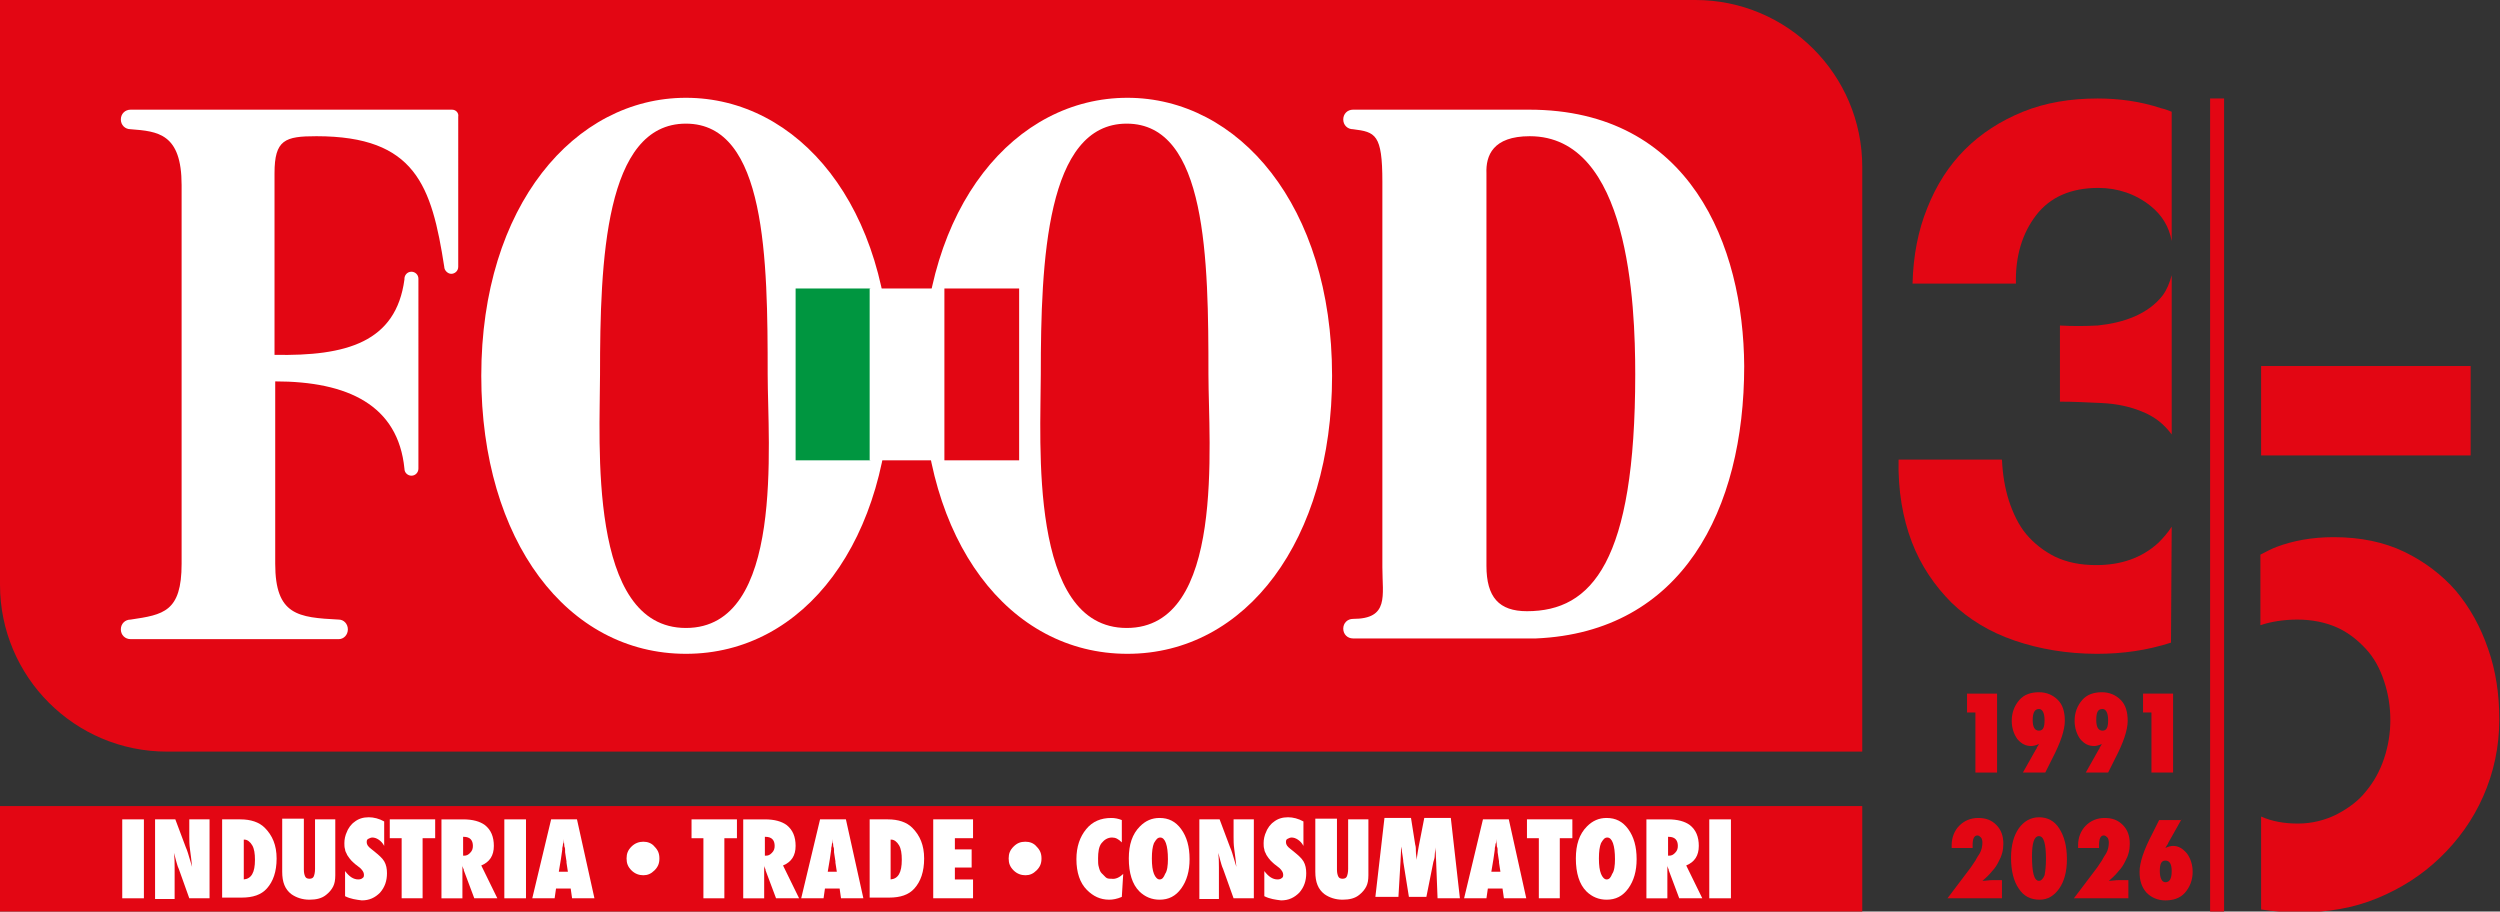 <?xml version="1.0" encoding="utf-8"?>
<!-- Generator: Adobe Illustrator 28.1.0, SVG Export Plug-In . SVG Version: 6.00 Build 0)  -->
<svg version="1.1" id="Livello_1" xmlns="http://www.w3.org/2000/svg" xmlns:xlink="http://www.w3.org/1999/xlink" x="0px" y="0px"
	 viewBox="0 0 357.9 130.5" style="enable-background:new 0 0 357.9 130.5;" xml:space="preserve">
<rect x="0" y="0" width="357.9" height="130.5" fill="#333333" stroke="none"/>
<style type="text/css">
	.st0{fill:#E30613;}
	.st1{fill:#FFFFFF;}
	.st2{fill:#009640;}
</style>
<g>
	<rect x="323.7" y="52.4" class="st0" width="30" height="12.8"/>
	<path class="st0" d="M340.3,128.6c3.4-1.4,6.4-3.3,9-5.8c2.6-2.5,4.7-5.4,6.2-8.8c1.5-3.4,2.3-7.1,2.3-11c0-3.6-0.5-7-1.6-10.1
		c-1.1-3.2-2.6-5.9-4.6-8.3c-2-2.3-4.5-4.2-7.4-5.6c-2.9-1.4-6.3-2.1-10.1-2.1c-3.1,0-5.8,0.5-8.2,1.4c-0.8,0.3-1.5,0.7-2.3,1.1
		v10.1c1.5-0.5,3.3-0.8,5.3-0.8c2.1,0,4,0.4,5.6,1.1c1.6,0.7,3,1.8,4.2,3.1c1.2,1.3,2,2.8,2.6,4.6c0.6,1.8,0.9,3.6,0.9,5.6
		c0,1.9-0.3,3.7-0.9,5.5c-0.6,1.8-1.5,3.4-2.6,4.7c-1.1,1.4-2.5,2.4-4.2,3.3c-1.6,0.8-3.5,1.3-5.5,1.3c-2,0-3.7-0.3-5.3-1l0,13.3
		c1.8,0.3,3.7,0.4,5.7,0.4C333.3,130.6,336.9,130,340.3,128.6z"/>
</g>
<g>
	<path class="st0" d="M310.9,75.4c-0.5,0.8-1.2,1.6-1.9,2.3c-2.4,2.2-5.4,3.2-8.9,3.2c-2.3,0-4.2-0.4-5.9-1.2
		c-1.6-0.8-3-1.9-4.1-3.2c-1.1-1.3-1.9-3-2.5-4.8c-0.6-1.9-0.9-3.8-1-5.9h-14.8c-0.1,4.4,0.6,8.4,1.9,11.8c1.3,3.4,3.3,6.3,5.7,8.7
		c2.5,2.4,5.5,4.2,9,5.4c3.5,1.2,7.5,1.9,11.8,1.9c3.7,0,7.2-0.5,10.6-1.6L310.9,75.4z"/>
	<path class="st0" d="M300.3,14.1c-3.9,0-7.5,0.6-10.7,1.9c-3.2,1.3-6,3.1-8.3,5.4c-2.3,2.3-4.1,5.1-5.4,8.4
		c-1.3,3.2-2,6.8-2.1,10.8h14.8c-0.1-3.9,0.9-7.2,2.9-9.8c2-2.6,5-3.9,8.9-3.9c2.8,0,5.4,0.9,7.5,2.6c1.6,1.3,2.6,2.9,3,5l0-18.5
		c-0.5-0.2-1-0.4-1.5-0.5C306.4,14.5,303.3,14.1,300.3,14.1z"/>
	<path class="st0" d="M305.6,45.3c-1.6,0.7-3.4,1.1-5.3,1.3c-1.9,0.1-3.7,0.1-5.4,0l0,10.9c1.9,0,3.9,0.1,6,0.2
		c2.1,0.1,4,0.5,5.7,1.2c1.8,0.7,3.2,1.8,4.3,3.3c0,0,0,0,0,0l0-22.8c-0.3,1.1-0.7,2.1-1.3,2.9C308.6,43.6,307.2,44.6,305.6,45.3z"
		/>
</g>
<g>
	<rect x="316.4" y="14.1" class="st0" width="2" height="116.4"/>
</g>
<g>
	<path class="st0" d="M285.9,110.6h-3.1v-8.6h-1.2v-2.7h4.3V110.6z"/>
	<path class="st0" d="M289.6,110.6l1.8-3.2c0.1-0.1,0.2-0.3,0.2-0.4c0.1-0.1,0.2-0.3,0.3-0.5c-0.4,0.2-0.8,0.3-1.1,0.3
		c-0.8,0-1.4-0.3-2-1c-0.5-0.7-0.8-1.6-0.8-2.6c0-1.2,0.4-2.2,1.1-3c0.7-0.8,1.7-1.1,2.8-1.1c1.1,0,2,0.4,2.7,1.1s1,1.7,1,3
		c0,1.3-0.6,3.1-1.8,5.4l-1,2H289.6z M291,103.1c0,1,0.3,1.5,0.9,1.5c0.6,0,0.8-0.5,0.8-1.5c0-1-0.3-1.6-0.8-1.6
		C291.3,101.5,291,102,291,103.1z"/>
	<path class="st0" d="M298.6,110.6l1.8-3.2c0.1-0.1,0.2-0.3,0.2-0.4c0.1-0.1,0.2-0.3,0.3-0.5c-0.4,0.2-0.8,0.3-1.1,0.3
		c-0.8,0-1.4-0.3-2-1c-0.5-0.7-0.8-1.6-0.8-2.6c0-1.2,0.4-2.2,1.1-3c0.7-0.8,1.7-1.1,2.8-1.1c1.1,0,2,0.4,2.7,1.1s1,1.7,1,3
		c0,1.3-0.6,3.1-1.8,5.4l-1,2H298.6z M300.1,103.1c0,1,0.3,1.5,0.9,1.5c0.6,0,0.8-0.5,0.8-1.5c0-1-0.3-1.6-0.8-1.6
		C300.3,101.5,300.1,102,300.1,103.1z"/>
	<path class="st0" d="M311,110.6H308v-8.6h-1.2v-2.7h4.3V110.6z"/>
	<path class="st0" d="M286.6,128.6h-7.8l3.1-4.1c0.4-0.5,0.6-0.9,0.9-1.3c0.2-0.4,0.4-0.7,0.6-1c0.3-0.5,0.4-1.1,0.4-1.6
		c0-0.3-0.1-0.6-0.2-0.7s-0.3-0.3-0.5-0.3c-0.5,0-0.7,0.5-0.7,1.4c0,0,0,0.1,0,0.2c0,0.1,0,0.1,0,0.2h-3l0-0.4
		c0-1.1,0.4-2.1,1.1-2.8c0.7-0.7,1.6-1.1,2.7-1.1c1.1,0,1.9,0.3,2.6,1c0.7,0.7,1,1.6,1,2.7c0,0.9-0.2,1.7-0.7,2.6
		c-0.2,0.4-0.5,0.9-0.9,1.3c-0.4,0.5-0.8,0.9-1.4,1.4c0.5,0,0.9-0.1,1.4-0.1c0.5,0,0.9,0,1.4,0V128.6z"/>
	<path class="st0" d="M295.9,123c0,1.8-0.4,3.2-1.1,4.2c-0.7,1-1.6,1.6-2.8,1.6c-1.3,0-2.3-0.5-3-1.6c-0.7-1-1.1-2.5-1.1-4.4
		c0-1.8,0.4-3.2,1.1-4.2c0.7-1,1.7-1.6,2.9-1.6c1.2,0,2.2,0.5,2.9,1.6C295.5,119.7,295.9,121.1,295.9,123z M292.9,123
		c0-2.2-0.3-3.3-1-3.3c-0.7,0-1,1-1,2.9c0,2.3,0.3,3.5,1,3.5c0.3,0,0.6-0.3,0.8-0.8C292.8,124.8,292.9,124,292.9,123z"/>
	<path class="st0" d="M304.7,128.6h-7.8l3.1-4.1c0.4-0.5,0.6-0.9,0.9-1.3c0.2-0.4,0.4-0.7,0.6-1c0.3-0.5,0.4-1.1,0.4-1.6
		c0-0.3-0.1-0.6-0.2-0.7s-0.3-0.3-0.5-0.3c-0.5,0-0.7,0.5-0.7,1.4c0,0,0,0.1,0,0.2c0,0.1,0,0.1,0,0.2h-3l0-0.4
		c0-1.1,0.4-2.1,1.1-2.8c0.7-0.7,1.6-1.1,2.7-1.1c1.1,0,1.9,0.3,2.6,1c0.7,0.7,1,1.6,1,2.7c0,0.9-0.2,1.7-0.7,2.6
		c-0.2,0.4-0.5,0.9-0.9,1.3c-0.4,0.5-0.8,0.9-1.4,1.4c0.5,0,0.9-0.1,1.4-0.1c0.5,0,0.9,0,1.4,0V128.6z"/>
	<path class="st0" d="M312.3,117.3l-1.8,3.2c-0.1,0.1-0.1,0.3-0.2,0.4c-0.1,0.1-0.2,0.3-0.3,0.5c0.4-0.2,0.8-0.3,1.1-0.3
		c0.8,0,1.4,0.4,2,1.1c0.5,0.7,0.8,1.6,0.8,2.6c0,1.2-0.4,2.2-1.1,3c-0.7,0.8-1.7,1.1-2.8,1.1c-1.1,0-2-0.4-2.7-1.1
		c-0.7-0.8-1-1.7-1-3c0-1.3,0.6-3.1,1.8-5.4l1-2H312.3z M310.9,124.7c0-1-0.3-1.5-0.9-1.5c-0.6,0-0.8,0.5-0.8,1.5
		c0,1,0.3,1.6,0.8,1.6C310.6,126.3,310.9,125.8,310.9,124.7z"/>
</g>
<g>
	<rect y="115.4" class="st0" width="266.6" height="15.1"/>
</g>
<path class="st0" d="M242.7,0H0v83.7c0,13.2,10.7,23.9,23.9,23.9h242.7V23.9C266.6,10.7,255.9,0,242.7,0"/>
<path class="st1" d="M85.9,53.6c0,9.7-1.8,36.3,12.3,36.3c14.2,0,11.7-26.5,11.7-36.3c0-16.4-0.2-35.9-11.7-35.9
	C86.6,17.7,85.9,37.3,85.9,53.6 M127.5,53.8c0,23.5-12.3,39.8-29.3,39.8c-17,0-29.3-16.2-29.3-39.8C68.9,29.4,82.3,14,98.2,14
	C114.2,14,127.5,29.4,127.5,53.8"/>
<path class="st1" d="M149,53.6c0,9.7-1.8,36.3,12.3,36.3c14.2,0,11.7-26.5,11.7-36.3c0-16.4-0.2-35.9-11.7-35.9
	C149.8,17.7,149,37.3,149,53.6 M190.7,53.8c0,23.5-12.3,39.8-29.3,39.8c-17,0-29.3-16.2-29.3-39.8c0-24.4,13.3-39.8,29.3-39.8
	C177.3,14,190.7,29.4,190.7,53.8"/>
<path class="st1" d="M64.7,15.7h-46c-0.8,0-1.4,0.6-1.4,1.4c0,0.8,0.6,1.4,1.4,1.4v0c3.9,0.3,7.3,0.6,7.3,8v54.2
	c0,6.9-2.6,7.3-7.3,8v0c-0.8,0-1.4,0.6-1.4,1.4c0,0.8,0.6,1.4,1.4,1.4h29.8v0c0.7,0,1.3-0.6,1.3-1.4c0-0.8-0.6-1.4-1.3-1.4v0
	c-5.8-0.3-9.1-0.6-9.1-8V54.6c10.4,0,17.6,3.4,18.5,12.5l0,0c0,0.6,0.5,1,1,1c0.6,0,1-0.5,1-1c0,0,0-0.1,0-0.1V40c0,0,0-0.1,0-0.1
	c0-0.6-0.5-1-1-1c-0.6,0-1,0.5-1,1c0,0,0,0,0,0.1c-1.2,9-8.3,11-18.6,10.8v-26c0-4.8,1.5-5.3,6-5.3c14.2,0,16.5,7.1,18.3,18.7h0
	c0,0.5,0.5,1,1,1s1-0.4,1-1h0V16.7C65.7,16.2,65.3,15.7,64.7,15.7"/>
<path class="st1" d="M218.6,87.5c-4,0-5.8-2-5.8-6.5V24.8c-0.1-2.5,0.9-5.3,6.2-5.3c14.2,0,15.1,23.9,15.1,34.1
	C234.1,80.4,227.9,87.5,218.6,87.5 M218.9,15.7h-25.2c-0.8,0-1.4,0.6-1.4,1.4c0,0.8,0.6,1.4,1.4,1.4v0c3.2,0.4,4.2,0.7,4.2,7.5v55.2
	c0,4.1,1,7.4-4.2,7.4v0c-0.8,0-1.4,0.6-1.4,1.4c0,0.8,0.6,1.4,1.4,1.4h26.2c20.9-0.9,29.8-18.4,29.8-39
	C249.6,35.2,242,15.7,218.9,15.7"/>
<rect x="133.8" y="41.3" class="st1" width="10.7" height="24.6"/>
<rect x="113.9" y="41.3" class="st2" width="10.7" height="24.6"/>
<rect x="124.5" y="41.3" class="st1" width="10.7" height="24.6"/>
<rect x="135.2" y="41.3" class="st0" width="10.7" height="24.6"/>
<g>
	<path class="st1" d="M20.6,128.6h-3.1v-11.3h3.1V128.6z"/>
	<path class="st1" d="M22.2,128.6v-11.3h2.9l1.5,4c0.1,0.2,0.2,0.5,0.3,0.8s0.2,0.7,0.3,1l0.3,1c-0.1-1-0.2-1.8-0.3-2.5
		c-0.1-0.7-0.1-1.3-0.1-1.8v-2.5h2.9v11.3h-2.9l-1.5-4.2c-0.2-0.4-0.3-0.9-0.4-1.2c-0.1-0.4-0.2-0.8-0.3-1.1
		c0.1,0.8,0.1,1.5,0.1,2.1s0,1.1,0,1.6v2.9H22.2z"/>
	<path class="st1" d="M31.8,128.6v-11.3h2.6c1.5,0,2.7,0.4,3.5,1.2c1.1,1.1,1.7,2.5,1.7,4.4c0,1.9-0.5,3.3-1.4,4.3
		c-0.8,0.9-2,1.3-3.6,1.3H31.8z M34.9,125.9c1.1-0.1,1.6-1,1.6-2.8c0-0.9-0.1-1.6-0.4-2.1c-0.3-0.5-0.7-0.8-1.1-0.8h-0.1V125.9z"/>
	<path class="st1" d="M45,117.3H48v8c0,0.7-0.1,1.2-0.3,1.6c-0.2,0.4-0.5,0.8-1,1.2c-0.6,0.5-1.4,0.7-2.4,0.7c-1,0-1.9-0.3-2.6-0.8
		c-0.9-0.7-1.3-1.7-1.3-3.2v-7.6h3.1v7.3c0,0.5,0.1,0.8,0.2,1c0.1,0.2,0.3,0.3,0.6,0.3c0.3,0,0.5-0.1,0.6-0.3
		c0.1-0.2,0.2-0.6,0.2-1.1V117.3z"/>
	<path class="st1" d="M49.4,128.3v-3.6c0.6,0.8,1.2,1.2,1.9,1.2c0.3,0,0.5-0.1,0.6-0.2c0.2-0.1,0.2-0.3,0.2-0.5
		c0-0.3-0.2-0.6-0.5-0.9l-0.5-0.4c-0.3-0.2-0.6-0.5-0.8-0.7c-0.2-0.2-0.4-0.5-0.6-0.8c-0.1-0.3-0.3-0.5-0.3-0.8
		c-0.1-0.3-0.1-0.6-0.1-0.9c0-0.5,0.1-1.1,0.4-1.7c0.1-0.3,0.3-0.5,0.4-0.7c0.2-0.2,0.3-0.4,0.6-0.6c0.6-0.5,1.3-0.7,2.1-0.7
		c0.7,0,1.5,0.2,2.2,0.6v3.5c-0.2-0.4-0.5-0.7-0.8-0.9c-0.3-0.2-0.6-0.3-0.9-0.3c-0.2,0-0.4,0.1-0.6,0.2c-0.2,0.1-0.2,0.3-0.2,0.5
		c0,0.3,0.2,0.6,0.6,0.9l0.5,0.4c0.6,0.5,1.1,0.9,1.4,1.4c0.3,0.5,0.4,1.1,0.4,1.7c0,1.1-0.3,2-1,2.8c-0.7,0.7-1.5,1.1-2.6,1.1
		C51,128.8,50.2,128.7,49.4,128.3z"/>
	<path class="st1" d="M60.6,128.6h-3.1V120h-1.7v-2.7h6.5v2.7h-1.8V128.6z"/>
	<path class="st1" d="M71.2,128.6h-3.3l-1.5-4c0-0.1,0-0.2-0.1-0.3c0-0.1-0.1-0.2-0.1-0.4l0,0.7v4h-3v-11.3h3.1
		c1.4,0,2.4,0.3,3.1,0.8c0.9,0.7,1.3,1.7,1.3,3c0,1.4-0.6,2.3-1.8,2.8L71.2,128.6z M66.2,122.5h0.2c0.4,0,0.6-0.1,0.9-0.4
		s0.4-0.6,0.4-1c0-0.8-0.4-1.3-1.3-1.3h-0.1V122.5z"/>
	<path class="st1" d="M75.3,128.6h-3.1v-11.3h3.1V128.6z"/>
	<path class="st1" d="M85.1,128.6h-3.2l-0.2-1.4h-2.1l-0.2,1.4h-3.2l2.7-11.3h3.7L85.1,128.6z M81.3,124.8l-0.2-1.3c0,0,0-0.1,0-0.2
		c0-0.1-0.1-0.5-0.2-1.3c0-0.1,0-0.2,0-0.3c0-0.1,0-0.3-0.1-0.5l-0.1-1.1c0,0.1,0,0.2,0,0.3c0,0.1,0,0.3-0.1,0.4
		c0,0.3-0.1,0.5-0.1,0.6s0,0.2,0,0.2l-0.2,1.4l-0.3,1.8H81.3z"/>
	<path class="st1" d="M92.1,120.5c0.6,0,1.2,0.2,1.6,0.7c0.5,0.5,0.7,1,0.7,1.7c0,0.7-0.2,1.2-0.7,1.7c-0.5,0.5-1,0.7-1.6,0.7
		s-1.2-0.2-1.7-0.7c-0.5-0.5-0.7-1-0.7-1.7c0-0.7,0.2-1.2,0.7-1.7S91.5,120.5,92.1,120.5z"/>
	<path class="st1" d="M103.8,128.6h-3.1V120H99v-2.7h6.5v2.7h-1.8V128.6z"/>
	<path class="st1" d="M114.4,128.6h-3.3l-1.5-4c0-0.1,0-0.2-0.1-0.3c0-0.1-0.1-0.2-0.1-0.4l0,0.7v4h-3v-11.3h3.1
		c1.4,0,2.4,0.3,3.1,0.8c0.9,0.7,1.3,1.7,1.3,3c0,1.4-0.6,2.3-1.8,2.8L114.4,128.6z M109.4,122.5h0.2c0.4,0,0.6-0.1,0.9-0.4
		s0.4-0.6,0.4-1c0-0.8-0.4-1.3-1.3-1.3h-0.1V122.5z"/>
	<path class="st1" d="M123.6,128.6h-3.2l-0.2-1.4h-2.1l-0.2,1.4h-3.2l2.7-11.3h3.7L123.6,128.6z M119.8,124.8l-0.2-1.3
		c0,0,0-0.1,0-0.2c0-0.1-0.1-0.5-0.2-1.3c0-0.1,0-0.2,0-0.3c0-0.1,0-0.3-0.1-0.5l-0.1-1.1c0,0.1,0,0.2,0,0.3c0,0.1,0,0.3-0.1,0.4
		c0,0.3-0.1,0.5-0.1,0.6s0,0.2,0,0.2l-0.2,1.4l-0.3,1.8H119.8z"/>
	<path class="st1" d="M124.5,128.6v-11.3h2.6c1.5,0,2.7,0.4,3.5,1.2c1.1,1.1,1.7,2.5,1.7,4.4c0,1.9-0.5,3.3-1.4,4.3
		c-0.8,0.9-2,1.3-3.6,1.3H124.5z M127.5,125.9c1.1-0.1,1.6-1,1.6-2.8c0-0.9-0.1-1.6-0.4-2.1c-0.3-0.5-0.7-0.8-1.1-0.8h-0.1V125.9z"
		/>
	<path class="st1" d="M133.6,128.6v-11.3h5.7v2.7h-2.6v1.6h2.4v2.6h-2.4v1.7h2.6v2.7H133.6z"/>
	<path class="st1" d="M146.8,120.5c0.6,0,1.2,0.2,1.6,0.7c0.5,0.5,0.7,1,0.7,1.7c0,0.7-0.2,1.2-0.7,1.7c-0.5,0.5-1,0.7-1.6,0.7
		s-1.2-0.2-1.7-0.7c-0.5-0.5-0.7-1-0.7-1.7c0-0.7,0.2-1.2,0.7-1.7S146.1,120.5,146.8,120.5z"/>
	<path class="st1" d="M160.8,125.1l-0.2,3.3c-0.7,0.3-1.3,0.4-1.8,0.4c-1.3,0-2.3-0.5-3.2-1.4c-1-1-1.5-2.5-1.5-4.4
		c0-1.8,0.5-3.2,1.4-4.3c0.9-1.1,2.1-1.6,3.6-1.6c0.5,0,1,0.1,1.5,0.3v3.2c-0.5-0.5-0.9-0.7-1.4-0.7c-0.6,0-1.1,0.3-1.5,0.8
		c-0.4,0.5-0.5,1.3-0.5,2.2c0,0.5,0,0.9,0.1,1.2c0.1,0.4,0.2,0.7,0.4,0.9c0.2,0.2,0.4,0.4,0.6,0.6s0.5,0.2,0.8,0.2
		C159.7,125.9,160.3,125.6,160.8,125.1z"/>
	<path class="st1" d="M170.3,123c0,1.7-0.4,3.1-1.2,4.2c-0.8,1.1-1.8,1.6-3.1,1.6c-1.1,0-2.1-0.4-2.9-1.2c-1-1-1.5-2.6-1.5-4.7
		c0-2,0.5-3.5,1.6-4.6c0.8-0.8,1.7-1.2,2.8-1.2c1.3,0,2.3,0.5,3.1,1.6S170.3,121.2,170.3,123z M167.2,123c0-2-0.4-3.1-1.1-3.1
		c-0.4,0-0.6,0.3-0.9,0.8c-0.2,0.5-0.3,1.2-0.3,2.2c0,1,0.1,1.7,0.3,2.2c0.2,0.5,0.5,0.8,0.8,0.8c0.4,0,0.6-0.3,0.8-0.8
		C167.1,124.7,167.2,123.9,167.2,123z"/>
	<path class="st1" d="M171.7,128.6v-11.3h2.9l1.5,4c0.1,0.2,0.2,0.5,0.3,0.8c0.1,0.3,0.2,0.7,0.3,1l0.3,1c-0.1-1-0.2-1.8-0.3-2.5
		c-0.1-0.7-0.1-1.3-0.1-1.8v-2.5h2.9v11.3h-2.9l-1.5-4.2c-0.2-0.4-0.3-0.9-0.4-1.2c-0.1-0.4-0.2-0.8-0.3-1.1
		c0.1,0.8,0.1,1.5,0.1,2.1s0,1.1,0,1.6v2.9H171.7z"/>
	<path class="st1" d="M181,128.3v-3.6c0.6,0.8,1.2,1.2,1.9,1.2c0.3,0,0.5-0.1,0.6-0.2c0.2-0.1,0.2-0.3,0.2-0.5
		c0-0.3-0.2-0.6-0.5-0.9l-0.5-0.4c-0.3-0.2-0.6-0.5-0.8-0.7c-0.2-0.2-0.4-0.5-0.6-0.8c-0.1-0.3-0.3-0.5-0.3-0.8
		c-0.1-0.3-0.1-0.6-0.1-0.9c0-0.5,0.1-1.1,0.4-1.7c0.1-0.3,0.3-0.5,0.4-0.7c0.2-0.2,0.3-0.4,0.6-0.6c0.6-0.5,1.3-0.7,2.1-0.7
		c0.7,0,1.5,0.2,2.2,0.6v3.5c-0.2-0.4-0.5-0.7-0.8-0.9c-0.3-0.2-0.6-0.3-0.9-0.3c-0.2,0-0.4,0.1-0.6,0.2c-0.2,0.1-0.2,0.3-0.2,0.5
		c0,0.3,0.2,0.6,0.6,0.9l0.5,0.4c0.6,0.5,1.1,0.9,1.4,1.4c0.3,0.5,0.4,1.1,0.4,1.7c0,1.1-0.3,2-1,2.8c-0.7,0.7-1.5,1.1-2.6,1.1
		C182.6,128.8,181.8,128.7,181,128.3z"/>
	<path class="st1" d="M192.8,117.3h3.1v8c0,0.7-0.1,1.2-0.3,1.6c-0.2,0.4-0.5,0.8-1,1.2c-0.6,0.5-1.4,0.7-2.4,0.7
		c-1,0-1.9-0.3-2.6-0.8c-0.9-0.7-1.3-1.7-1.3-3.2v-7.6h3.1v7.3c0,0.5,0.1,0.8,0.2,1c0.1,0.2,0.3,0.3,0.6,0.3c0.3,0,0.5-0.1,0.6-0.3
		c0.1-0.2,0.2-0.6,0.2-1.1V117.3z"/>
	<path class="st1" d="M209,128.6h-3.2l-0.2-5.2l-0.1-2.1c0,0.4-0.1,0.8-0.1,1.1c0,0.4-0.1,0.7-0.2,1l-1,5h-2.5l-0.8-5
		c0-0.3-0.1-0.8-0.2-1.5c0-0.1,0-0.3-0.1-0.7l-0.1,2.1l-0.3,5.1h-3.3l1.3-11.3h3.8l0.6,3.8c0.1,0.3,0.1,0.7,0.1,1
		c0,0.4,0.1,0.8,0.1,1.2c0.1-0.7,0.2-1.4,0.3-1.9l0.8-4.1h3.8L209,128.6z"/>
	<path class="st1" d="M218.5,128.6h-3.2l-0.2-1.4h-2.1l-0.2,1.4h-3.2l2.7-11.3h3.7L218.5,128.6z M214.8,124.8l-0.2-1.3
		c0,0,0-0.1,0-0.2c0-0.1-0.1-0.5-0.2-1.3c0-0.1,0-0.2,0-0.3c0-0.1,0-0.3-0.1-0.5l-0.1-1.1c0,0.1,0,0.2,0,0.3c0,0.1,0,0.3-0.1,0.4
		c0,0.3-0.1,0.5-0.1,0.6s0,0.2,0,0.2l-0.2,1.4l-0.3,1.8H214.8z"/>
	<path class="st1" d="M223.4,128.6h-3.1V120h-1.7v-2.7h6.5v2.7h-1.8V128.6z"/>
	<path class="st1" d="M234.3,123c0,1.7-0.4,3.1-1.2,4.2c-0.8,1.1-1.8,1.6-3.1,1.6c-1.1,0-2.1-0.4-2.9-1.2c-1-1-1.5-2.6-1.5-4.7
		c0-2,0.5-3.5,1.6-4.6c0.8-0.8,1.7-1.2,2.8-1.2c1.3,0,2.3,0.5,3.1,1.6S234.3,121.2,234.3,123z M231.2,123c0-2-0.4-3.1-1.1-3.1
		c-0.4,0-0.6,0.3-0.9,0.8c-0.2,0.5-0.3,1.2-0.3,2.2c0,1,0.1,1.7,0.3,2.2c0.2,0.5,0.5,0.8,0.8,0.8c0.4,0,0.6-0.3,0.8-0.8
		C231.1,124.7,231.2,123.9,231.2,123z"/>
	<path class="st1" d="M243.7,128.6h-3.3l-1.5-4c0-0.1,0-0.2-0.1-0.3c0-0.1-0.1-0.2-0.1-0.4l0,0.7v4h-3v-11.3h3.1
		c1.4,0,2.4,0.3,3.1,0.8c0.9,0.7,1.3,1.7,1.3,3c0,1.4-0.6,2.3-1.8,2.8L243.7,128.6z M238.7,122.5h0.2c0.4,0,0.6-0.1,0.9-0.4
		s0.4-0.6,0.4-1c0-0.8-0.4-1.3-1.3-1.3h-0.1V122.5z"/>
	<path class="st1" d="M247.8,128.6h-3.1v-11.3h3.1V128.6z"/>
</g>
<g>
</g>
</svg>

